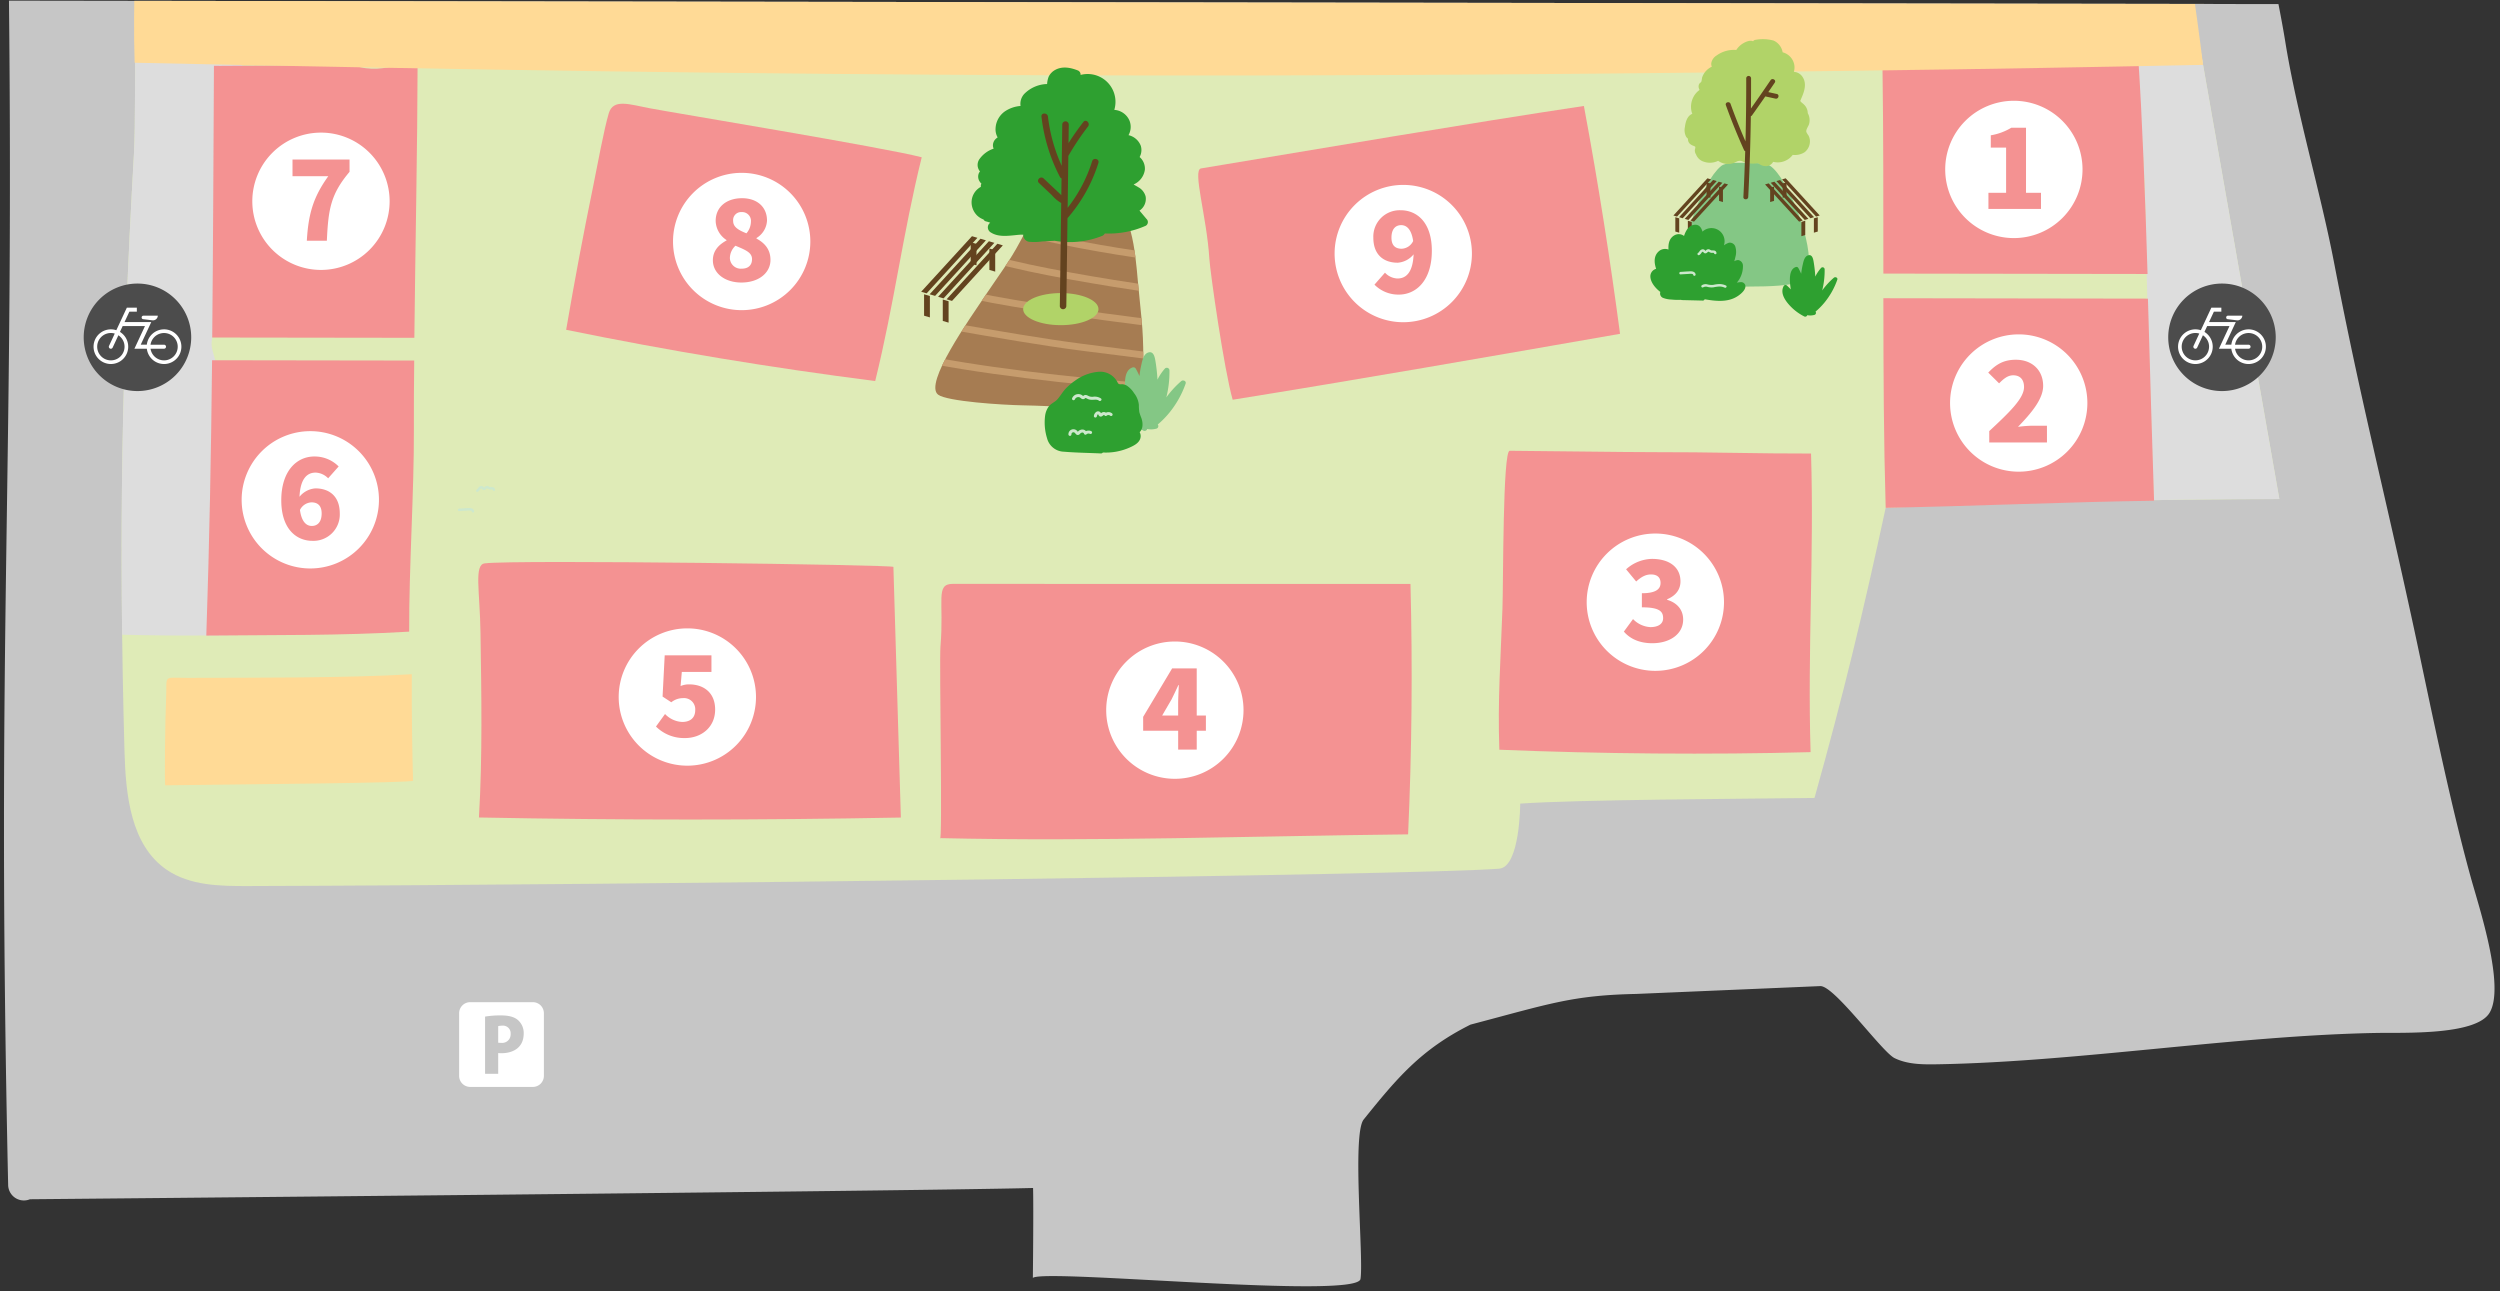<svg xmlns="http://www.w3.org/2000/svg" width="724" height="374"><rect width="100%" height="100%" fill="#333333" stroke="none"/><defs><clipPath id="clip-path"><rect id="Rectangle_606" data-name="Rectangle 606" width="724" height="374" transform="translate(363 1288)" fill="#fff" stroke="#707070" stroke-width="1" opacity=".43"/></clipPath><clipPath id="clip-path-2"><rect id="Rectangle_460" data-name="Rectangle 460" width="387.224" height="737.705" transform="rotate(-89.913 193.906 193.612)" fill="none"/></clipPath><clipPath id="clip-path-3"><path id="Path_4316" data-name="Path 4316" d="M495.3 166.093c-3.16 5.942-6.125 9.7-10.015 15.526-4.632 6.94-17.992 25.7-13.8 28.9 2.592 1.976 18.745 3.007 24.634 3.1 9.087.146 19.229 1.185 28.122.023 6.352-.829 6.675-7.062 6.675-13.477 0-9.355-.7-12.808-1.6-22.72-.728-8.1-1.787-21.965-9.032-23.428-2.527-.51-6.068-.183-14.12-1.322a2.689 2.689 0 00-.373-.026c-3.684 0-7.371 7.548-10.5 13.422" transform="translate(-470.68 -152.671)" fill="none"/></clipPath><clipPath id="clip-path-4"><path id="Path_4319" data-name="Path 4319" d="M517.682 66.137c-54.232.909-118.29 1.408-172.455-1.071-32.175-1.472-60.589-1.055-89.763-.639-19.492.279-39.326.557-60.847.272-27.451-.364-54.915-.175-82.348.916a73.658 73.658 0 01-9.229-.719c-9.368-1.036-20.808-2.072-21.064 5.204-.316 8.942 0 25.329-.488 33.836-3.541 62.263-4.441 110.661-2.738 173 .346 12.639 1.8 27.2 12.244 34.333 6.707 4.58 15.387 4.727 23.509 4.7 111.531-.317 338.7-3.143 362.346-5.029 6.072-.484 6.1-18.848 6.1-18.848 16.781-1.166 62.662-1.354 85.225-1.636 8.268-29.51 14.179-54.067 20.615-84.03q56.971-2.407 114.008-2.54-12.597-71.679-25.19-143.366h-.018c-1.066 4.565-146.742 5.4-159.907 5.617" transform="translate(-77.916 -60.52)" fill="none"/></clipPath><clipPath id="clip-path-6"><rect id="Rectangle_462" data-name="Rectangle 462" width="738.291" height="423.673" fill="none"/></clipPath></defs><g id="Mask_Group_60" data-name="Mask Group 60" transform="translate(-363 -1288)" clip-path="url(#clip-path)"><g id="Group_1633" data-name="Group 1633" transform="translate(351.47 1252.836)"><g id="Group_1622" data-name="Group 1622" transform="translate(0 35.332)"><g id="Group_1621" data-name="Group 1621" clip-path="url(#clip-path-2)"><path id="Path_4306" data-name="Path 4306" d="M22.4 27.615c2.053 152.234-3.612 196.563-.049 358.49a4.557 4.557 0 006.306 4.105s258.171-2.369 290.51-3.267c.162 6.34-.062 26.045-.062 26.045 3.331-2.735 93.9 6.335 94.884.308.967-5.894-2.507-41.914.92-46.175 9.7-12.062 16.656-20.348 30.942-27.486 23.041-6.077 29.457-8.487 47.962-8.884 0 0 28.863-1.22 53.323-2.27 4.059-.175 17.867 19.072 21.517 20.855 3.884 1.9 8.395 1.86 12.717 1.783 40.429-.721 86.474-8.348 126.9-9.069 7.7-.137 28.657.767 32.673-5.8 4.637-7.583-3.049-30.692-5.418-39.259-6.408-23.177-12.295-52.825-16.349-71.621-9.026-41.843-15.4-65.741-23.269-106.539-3.961-20.542-10.8-43.289-14.118-63.944-1.012-6.3-3.471-19.029-7.186-35.533 0 0-35.463 2.15-47.358 2.706-27.675 1.292-41.539 1.715-66.159 1.935l-106 .949C312.425 26.221 165.074 27.328 22.4 27.615" transform="translate(-8.458 -43.074)" fill="#c6c6c6"/><path id="Path_4307" data-name="Path 4307" d="M78.751 276.881c.346 12.639 1.8 27.2 12.244 34.333 6.707 4.58 15.388 4.727 23.51 4.7 111.53-.317 338.7-3.143 362.346-5.028 6.072-.485 6.1-18.848 6.1-18.848 16.782-1.166 62.662-1.354 85.225-1.636 8.268-29.51 14.178-54.067 20.615-84.029q56.972-2.407 114.009-2.54-12.6-71.733-25.209-143.461c.816 4.643-146.66 5.483-159.91 5.706-54.232.909-118.29 1.408-172.455-1.072-53.673-2.456-96.877.346-150.611-.367-27.451-.364-54.915-.175-82.348.917-7.972.317-29.935-5.631-30.292 4.487-.316 8.942 0 25.329-.487 33.836-3.541 62.263-4.441 110.661-2.738 173" transform="translate(-31.168 -59.482)" fill="#dfebb7"/><path id="Path_4308" data-name="Path 4308" d="M98.924 416.215c22.927-.3 71.763-.676 71.744-1.342-.182-6.378-.44-19.744-.36-30.831-18.79 1.133-46.066.989-64.889 1.051-7.56.025-5.9-1.153-6.28 6.438-.263 5.3-.484 24.687-.215 24.683" transform="translate(-39.522 -188.955)" fill="#ffda96"/><path id="Path_4309" data-name="Path 4309" d="M496.118 213.623c9.087.145 19.229 1.184 28.122.023 6.352-.83 6.674-7.062 6.674-13.478 0-9.355-.7-12.808-1.6-22.72-.728-8.1-1.786-21.964-9.032-23.428-2.527-.511-6.068-.183-14.119-1.322-3.808-.539-7.639 7.323-10.869 13.4-3.16 5.942-6.125 9.7-10.015 15.526-4.632 6.939-17.992 25.7-13.8 28.9 2.591 1.976 18.745 3.007 24.634 3.1" transform="translate(-188.28 -96.403)" fill="#a67c52"/></g></g><g id="Group_1624" data-name="Group 1624" transform="translate(282.4 91.6)"><g id="Group_1623" data-name="Group 1623" clip-path="url(#clip-path-3)" fill="none" stroke="#c69c6d" stroke-miterlimit="10" stroke-width="2"><path id="Path_4310" data-name="Path 4310" d="M511.639 156.078a273.57 273.57 0 0035.594 7.869" transform="translate(-487.064 -154.034)"/><path id="Path_4311" data-name="Path 4311" d="M509.028 169.458c10.779 3.213 27.6 6.017 38.727 7.647" transform="translate(-486.02 -159.386)"/><path id="Path_4312" data-name="Path 4312" d="M499.03 183.772c10.779 3.213 33.66 6.912 44.789 8.542" transform="translate(-482.021 -165.112)"/><path id="Path_4313" data-name="Path 4313" d="M489.682 201.421c12.094 2.646 36.123 5.933 48.405 7.485" transform="translate(-478.281 -172.172)"/><path id="Path_4314" data-name="Path 4314" d="M481.514 216.665c9.16 1.6 25.366 4.4 36.206 5.768l20.941 2.642" transform="translate(-475.014 -178.27)"/><path id="Path_4315" data-name="Path 4315" d="M470.379 232.8c21.146 3.944 50.528 6.933 70.631 8.066" transform="translate(-470.56 -184.724)"/></g></g><g id="Group_1626" data-name="Group 1626" transform="translate(46.748 36.311)"><g id="Group_1625" data-name="Group 1625" clip-path="url(#clip-path-4)" fill="#ddd"><path id="Path_4317" data-name="Path 4317" d="M1056.893 227.713c19.551.482 32.719.238 52.264-.461-1-22.355-7.058-44.128-12.617-65.8q-9.436-36.79-17.095-74.007c-5.046-24.519-7.392-50.356-13.732-74.448-21.44-2.005-15.257 19.526-15.253 34.812 0 20.08 2.349 39.995 2.353 60.076 0 9.969 3.647 119.82 4.08 119.831" transform="translate(-466.619 -41.457)"/><path id="Path_4318" data-name="Path 4318" d="M72.91 221.716c19.551.482 32.719.238 52.264-.461-1-22.355-20.4-60.653-25.959-82.329-.976-3.8 2.977-10.239 3.068-14.417.494-22.763 9.687-47.668 5.375-68.622C102.612 31.367 88.07 31.089 81.73 7 60.29 4.992 66.473 26.523 66.477 41.809c0 20.08 2.35 39.995 2.353 60.076 0 9.969 3.647 119.82 4.08 119.831" transform="translate(-73.008 -39.058)"/></g></g><g id="Group_1628" data-name="Group 1628" transform="translate(0 35.332)"><g id="Group_1627" data-name="Group 1627" clip-path="url(#clip-path-2)"><path id="Path_4320" data-name="Path 4320" d="M265.378 545.541a3.2 3.2 0 00-3.205-3.205h-18.134a3.205 3.205 0 00-3.205 3.206v18.134a3.205 3.205 0 003.206 3.205h18.134a3.205 3.205 0 003.205-3.206zM253.1 557.12c-.37 0-.7-.022-.956-.044v6h-3.8v-16.559a26.14 26.14 0 014.519-.347c2.216 0 3.845.37 4.975 1.325a4.968 4.968 0 011.695 3.867c0 4.671-3.8 5.758-6.431 5.758" transform="translate(-96.338 -252.276)" fill="#fff"/><path id="Path_4321" data-name="Path 4321" d="M260.834 553.687a4.367 4.367 0 00-1.151.13v4.8a8.5 8.5 0 00.869.043 2.463 2.463 0 002.738-2.585 2.213 2.213 0 00-2.456-2.39" transform="translate(-103.878 -256.816)" fill="#fff"/><path id="Path_4322" data-name="Path 4322" d="M178.915 252.277c-.026-6.912.013-11.418.094-19.7l-58.538-.089c-.29 27.836-.763 52.362-1.672 79.741 19.9-.216 38.443.058 58.748-1.141-.069-18.6 1.438-40.209 1.369-58.81" transform="translate(-47.522 -128.331)" fill="#f49292"/><path id="Path_4323" data-name="Path 4323" d="M167.338 301.088a3.912 3.912 0 00-3.337 2.2c.486 3.6 1.976 4.632 3.434 4.632 1.555 0 2.849-1.037 2.849-3.628 0-2.429-1.328-3.207-2.947-3.207" transform="translate(-65.603 -155.772)" fill="#fff"/><path id="Path_4324" data-name="Path 4324" d="M155.738 266.719a19.882 19.882 0 1019.883 19.881 19.882 19.882 0 00-19.883-19.881m.6 31.763c-4.567 0-9-3.368-9.005-11.725 0-8.681 4.6-12.7 9.555-12.7a9.778 9.778 0 017.061 2.883l-3.045 3.433a5.3 5.3 0 00-3.628-1.652c-2.461 0-4.437 1.75-4.663 7a6.51 6.51 0 014.6-2.429c4.016 0 7.061 2.267 7.061 7.255a7.633 7.633 0 01-7.935 7.936" transform="translate(-54.345 -142.024)" fill="#fff"/><path id="Path_4325" data-name="Path 4325" d="M1004.63 146.882c-.68-22.384-1.53-45.174-2.74-63.23-19.759.135-27.345-4.226-47-2.173-5.795.605-27.126-1.282-27.013 6.435.264 18.034.236 38.366.244 58.853z" transform="translate(-371.168 -67.704)" fill="#f49292"/><path id="Path_4326" data-name="Path 4326" d="M978.019 107.251a19.882 19.882 0 1019.881 19.881 19.882 19.882 0 00-19.883-19.881m-7.366 31.314V133.9h5.117v-13.086h-4.437v-3.563a16.879 16.879 0 005.96-2.2h4.243V133.9h4.34v4.664z" transform="translate(-383.272 -78.234)" fill="#fff"/><path id="Path_4327" data-name="Path 4327" d="M607.554 194.831c35.373-5.676 74.263-12.474 112.181-19.091-2.794-20.988-6.2-43.131-10.471-65.983-33.676 5.046-78.561 12.731-110.877 18.085-2.55.422 1.664 13.962 2.41 26.1.252 4.1 4.29 32.3 6.758 40.894" transform="translate(-239.041 -79.236)" fill="#f49292"/><path id="Path_4328" data-name="Path 4328" d="M693.668 167.277c-1.522 0-2.818 1-2.818 3.628 0 2.429 1.3 3.207 2.948 3.207a3.862 3.862 0 003.335-2.236c-.518-3.563-2.008-4.6-3.466-4.6" transform="translate(-276.352 -102.245)" fill="#fff"/><path id="Path_4329" data-name="Path 4329" d="M683.287 147.86a19.882 19.882 0 1019.883 19.881 19.882 19.882 0 00-19.883-19.881m-1.276 31.765a9.72 9.72 0 01-7.062-2.882l3.045-3.465a5.188 5.188 0 003.627 1.684c2.494 0 4.438-1.749 4.664-7a6.509 6.509 0 01-4.6 2.429c-4.049 0-7.061-2.267-7.062-7.255a7.634 7.634 0 017.936-7.936c4.566 0 9 3.368 9.005 11.725 0 8.681-4.6 12.7-9.555 12.7" transform="translate(-265.374 -94.478)" fill="#fff"/><path id="Path_4330" data-name="Path 4330" d="M928.283 202.554c.015 22.219.1 41.153.669 60.7 26.39-.514 53.226-1.723 77.726-2.047-.561-15.926-1.084-35.193-1.777-58.532z" transform="translate(-371.329 -116.357)" fill="#f49292"/><path id="Path_4331" data-name="Path 4331" d="M980.357 220a19.882 19.882 0 1019.883 19.881A19.882 19.882 0 00980.357 220m8.181 31.313h-16.713v-3.3c5.829-5.442 10.073-9.459 10.073-12.762 0-2.235-1.2-3.4-3.142-3.4-1.652 0-2.915 1.166-4.08 2.332l-3.143-3.109c2.365-2.494 4.568-3.725 8-3.725 4.664 0 7.9 2.98 7.9 7.58 0 3.919-3.659 8.1-7.287 11.854a34.145 34.145 0 013.951-.324h4.438z" transform="translate(-384.207 -123.334)" fill="#fff"/><path id="Path_4332" data-name="Path 4332" d="M742.814 362.757c29.225 1.2 60.9 1.481 90.139.7-.91-29.493 1.04-56.98.131-86.473-14.668.043-30.345-.448-45.014-.4-8.182.024-36.149-.392-42.26-.4-2.021 0-1.828 38.129-2.091 45.649-.5 14.412-1.418 26.522-.9 40.934" transform="translate(-297.077 -145.806)" fill="#f49292"/><path id="Path_4333" data-name="Path 4333" d="M804.965 316.138a19.882 19.882 0 1019.883 19.881 19.882 19.882 0 00-19.883-19.881m-.856 31.765c-3.822 0-6.51-1.328-8.259-3.368l2.656-3.628a7.5 7.5 0 005.021 2.332c2.236 0 3.693-.907 3.692-2.591 0-1.976-1.1-3.142-6.154-3.141v-4.082c4.113 0 5.409-1.231 5.409-2.981 0-1.586-.972-2.461-2.753-2.461-1.62 0-2.851.745-4.307 2.041l-2.916-3.531a11.53 11.53 0 017.482-3.013c4.989 0 8.26 2.364 8.261 6.51 0 2.365-1.328 4.113-3.854 5.182v.163c2.656.778 4.632 2.688 4.632 5.7 0 4.405-4.113 6.867-8.907 6.867" transform="translate(-314.048 -161.793)" fill="#fff"/><path id="Path_4334" data-name="Path 4334" d="M180.186 168.473c.283-26.265.9-56.611.931-78.068.007-4.635-7.6 1.856-16.636-.314-3.827-.92-42.333-.253-42.332-.4-.14 25.959-.244 52.321-.5 78.7z" transform="translate(-48.66 -70.811)" fill="#f49292"/><path id="Path_4335" data-name="Path 4335" d="M160.884 122.622a19.882 19.882 0 1019.884 19.878 19.882 19.882 0 00-19.883-19.881m8.278 11.358c-5.441 6.446-6.154 10.786-6.574 19.952h-5.8c.453-7.677 1.813-12.567 6.218-18.69h-10.364v-4.826h16.519z" transform="translate(-56.404 -84.383)" fill="#fff"/><path id="Path_4336" data-name="Path 4336" d="M250.267 403.863q61.085 1.174 122.184.016l-2.16-72.59c-.019-.607-109.541-2.14-118.355-1.019-3.146.4-1.4 7.934-1.223 20.088.266 17.88.595 35.634-.446 53.506" transform="translate(-100.032 -167.286)" fill="#f49292"/><path id="Path_4337" data-name="Path 4337" d="M337.728 361.908a19.882 19.882 0 1019.883 19.881 19.882 19.882 0 00-19.883-19.881m-.662 31.765a11.482 11.482 0 01-8.421-3.336l2.623-3.627a7.335 7.335 0 004.956 2.3c2.332 0 3.789-1.167 3.789-3.434a3.248 3.248 0 00-3.531-3.465 5.385 5.385 0 00-3.4 1.2l-2.526-1.652.615-11.952h13.539v4.826h-8.583l-.356 4.081a6.118 6.118 0 012.494-.485c4.081 0 7.514 2.3 7.514 7.287 0 5.216-4.08 8.26-8.712 8.261" transform="translate(-127.144 -180.101)" fill="#fff"/><path id="Path_4338" data-name="Path 4338" d="M292.492 174.143q44.448 9.093 89.495 14.84c5.613-22.77 7.861-42.03 13.474-64.8-10.412-2.758-71.621-12.833-78.886-14.218-5.775-1.1-10.445-2.828-11.736 1.451-1.4 4.635-3.456 15.938-4.452 20.785q-4.3 20.9-7.9 41.942" transform="translate(-117.002 -78.803)" fill="#f49292"/><path id="Path_4339" data-name="Path 4339" d="M373.136 177.218a4.96 4.96 0 00-1.619 3.531 3.162 3.162 0 003.465 3.109c1.685 0 2.948-.842 2.948-2.753 0-1.944-1.879-2.656-4.794-3.887" transform="translate(-148.613 -106.222)" fill="#fff"/><path id="Path_4340" data-name="Path 4340" d="M376.936 167.122a5.267 5.267 0 001.3-3.3 2.563 2.563 0 00-2.688-2.85 2.321 2.321 0 00-2.462 2.559c0 1.781 1.523 2.656 3.855 3.595" transform="translate(-149.239 -99.722)" fill="#fff"/><path id="Path_4341" data-name="Path 4341" d="M363.954 142.038a19.882 19.882 0 1019.883 19.881 19.882 19.882 0 00-19.883-19.881m-.079 31.764c-4.729 0-8.26-2.624-8.26-6.446 0-2.818 1.749-4.535 3.951-5.733v-.13a6.779 6.779 0 01-3.142-5.538c0-4.081 3.206-6.575 7.644-6.575 4.341 0 7.223 2.526 7.223 6.477a6.252 6.252 0 01-3.045 5.053v.161c2.267 1.231 4.049 3.045 4.049 6.187 0 3.725-3.368 6.543-8.421 6.543" transform="translate(-137.635 -92.149)" fill="#fff"/><path id="Path_4342" data-name="Path 4342" d="M472.906 414.062c45.168 1.031 90.4-.6 135.58-1.09q1.63-36.237.688-72.529c-38.71 0-93.788.043-132.5-.016-5.2-.008-2.5 4.841-3.618 18.218-.362 4.322.663 58.29-.154 55.417" transform="translate(-189.171 -171.509)" fill="#f49292"/><path id="Path_4343" data-name="Path 4343" d="M582.926 393.366l-2.753 4.73h4.627v-3.434c0-1.522.129-3.854.194-5.376h-.13a154.664 154.664 0 01-1.943 4.081" transform="translate(-232.079 -191.053)" fill="#fff"/><path id="Path_4344" data-name="Path 4344" d="M573.043 368.248a19.882 19.882 0 1019.883 19.881 19.882 19.882 0 00-19.883-19.881m8.99 25.836h-2.656v5.474H574v-5.474h-10.138v-4.014l8.388-14.026h7.126v13.636h2.656z" transform="translate(-221.274 -182.637)" fill="#fff"/><path id="Path_4345" data-name="Path 4345" d="M612.276 55.232C417.233 58.1 279.121 57.593 84.1 53.333c-.6-17.259.682-34.627.079-51.886 203.144-.115 347.418-.3 550.563-.421 28.064-.016 38.38-3.471 40.235 2.395 3.125 9.883 8.136 50.534 8.136 50.534s-44.057.884-70.841 1.279" transform="translate(-33.577 -35.332)" fill="#ffda96"/></g></g><g id="Group_1630" data-name="Group 1630"><g id="Group_1629" data-name="Group 1629" clip-path="url(#clip-path-6)"><path id="Path_4346" data-name="Path 4346" d="M534.891 204.717c0 2.566-4.883 4.646-10.907 4.646s-10.907-2.08-10.907-4.646 4.883-4.646 10.907-4.646 10.907 2.08 10.907 4.646" transform="translate(-205.24 -80.032)" fill="#b1d368"/><path id="Path_4347" data-name="Path 4347" d="M867.93 168.337c-.91 3.184-1.695 4.7-17.851 4.7-13.351 0-16.677-1.045-17.865-6.708-1.114-5.329 4.892-23.51 10.586-28.194 1.45-1.193 5.084-.941 6.7-.941 1.5 0 6.03-.08 7.466.847 5.181 3.35 12.978 23.262 10.969 30.3" transform="translate(-332.846 -54.871)" fill="#84c785"/><path id="Path_4348" data-name="Path 4348" d="M480.145 173.084l-14.713 16.086-1.581-.47 14.713-16.085z" transform="translate(-185.548 -69.049)" fill="#63431f"/><path id="Path_4349" data-name="Path 4349" d="M484.229 174.3l-14.713 16.086-1.581-.47 14.713-16.085z" transform="translate(-187.182 -69.534)" fill="#63431f"/><path id="Path_4350" data-name="Path 4350" d="M488.313 175.512L473.6 191.6l-1.581-.47 14.713-16.085z" transform="translate(-188.816 -70.02)" fill="#63431f"/><path id="Path_4351" data-name="Path 4351" d="M492.4 176.727l-14.713 16.086-1.581-.47 14.713-16.085z" transform="translate(-190.45 -70.506)" fill="#63431f"/><path id="Path_4352" data-name="Path 4352" d="M466.932 207.353l-1.683-.493v-6.2l1.683.493z" transform="translate(-186.108 -80.268)" fill="#63431f"/><path id="Path_4353" data-name="Path 4353" d="M475.962 209.884l-1.683-.493v-6.2l1.683.493z" transform="translate(-189.72 -81.281)" fill="#63431f"/><path id="Path_4354" data-name="Path 4354" d="M489.433 182.212l-1.683-.493v-6.2l1.683.493z" transform="translate(-195.109 -70.212)" fill="#63431f"/><path id="Path_4355" data-name="Path 4355" d="M498.463 185.256l-1.683-.493v-6.2l1.683.493z" transform="translate(-198.721 -71.429)" fill="#63431f"/><path id="Path_4356" data-name="Path 4356" d="M837.839 144.989l-9.851 10.77-1.058-.315 9.851-10.769z" transform="translate(-330.786 -57.872)" fill="#63431f"/><path id="Path_4357" data-name="Path 4357" d="M840.573 145.8l-9.851 10.77-1.058-.315 9.851-10.769z" transform="translate(-331.88 -58.197)" fill="#63431f"/><path id="Path_4358" data-name="Path 4358" d="M843.308 146.615l-9.851 10.77-1.058-.315 9.851-10.77z" transform="translate(-332.974 -58.523)" fill="#63431f"/><path id="Path_4359" data-name="Path 4359" d="M846.042 147.428l-9.851 10.77-1.058-.315 9.851-10.769z" transform="translate(-334.068 -58.848)" fill="#63431f"/><path id="Path_4360" data-name="Path 4360" d="M828.993 167.933l-1.127-.33v-4.149l1.127.33z" transform="translate(-331.161 -65.384)" fill="#63431f"/><path id="Path_4361" data-name="Path 4361" d="M835.039 169.627l-1.127-.33v-4.149l1.127.33z" transform="translate(-333.579 -66.062)" fill="#63431f"/><path id="Path_4362" data-name="Path 4362" d="M844.058 151.1l-1.127-.33v-4.15l1.127.33z" transform="translate(-337.187 -58.651)" fill="#63431f"/><path id="Path_4363" data-name="Path 4363" d="M850.1 153.138l-1.127-.33v-4.149l1.127.33z" transform="translate(-339.606 -59.466)" fill="#63431f"/><path id="Path_4364" data-name="Path 4364" d="M538.868 135.113l-2.072-2.467a4.071 4.071 0 001.778-4.094 4.315 4.315 0 00-2.092-2.663c-.442-.287-.943-.52-1.387-.813a5.49 5.49 0 003.263-4.28 4.463 4.463 0 00-1.523-3.667 4.2 4.2 0 00.345-3.232 4.977 4.977 0 00-3.564-3.1 4.874 4.874 0 00.332-4.082 5.133 5.133 0 00-4.446-3.239 8.061 8.061 0 00-9.77-10.122 1.274 1.274 0 00-.816-1.311c-2.072-.811-4.373-1.273-6.44-.192a4.522 4.522 0 00-1.96 1.961 6.935 6.935 0 00-.475 2.177 9.637 9.637 0 00-6.636 2.884 4.265 4.265 0 00-1.057 3.469 9.38 9.38 0 00-4.485 1.535 6.372 6.372 0 00-2.753 5.041 4.639 4.639 0 00.608 2.528 2.935 2.935 0 00-.38.284 2.555 2.555 0 00-.85 1.212 2.387 2.387 0 00.069 1.76 8.211 8.211 0 00-4.037 2.935 2.928 2.928 0 00-.191 3.278 3.1 3.1 0 00.277.392 2.291 2.291 0 00-.363.589 2.553 2.553 0 00.3 2.377 3.043 3.043 0 00.485.568 1.208 1.208 0 00-.154.916 5.1 5.1 0 00-2.7 4.757 5.441 5.441 0 001.615 3.566 5.5 5.5 0 001.84 1.137 1.093 1.093 0 00.749.562 9.722 9.722 0 011.2.382 1.792 1.792 0 00-.427.414 1.709 1.709 0 00.671 2.446c1.995 1.252 4.6.979 6.818.751.554-.057 1.109-.119 1.666-.151.227-.013.525.022.751-.01l.092.023v.007a1.962 1.962 0 001.657 2.029 16.027 16.027 0 003.859-.1l3.582-.181a25.274 25.274 0 0013.755-1.43 1.422 1.422 0 00.747-.691 26.3 26.3 0 0011.879-2.245 1.236 1.236 0 00.247-1.919" transform="translate(-195.27 -36.49)" fill="#2ea030"/><path id="Path_4365" data-name="Path 4365" d="M535.925 127.2a42.416 42.416 0 01-7.1 13.513l.167-12.459.034-2.565a75.23 75.23 0 015.7-8.524c.733-.946-.59-2.287-1.331-1.33q-2.3 2.974-4.318 6.142l.072-5.376a.941.941 0 00-1.882 0l-.161 11.94a47.618 47.618 0 01-3.982-14.239c-.138-1.189-2.021-1.2-1.881 0a50.242 50.242 0 005.339 17.45.836.836 0 00.476.43l-.066 4.875c-.157-.149-.308-.308-.462-.454l-1.511-1.425-3.159-2.978c-.881-.83-2.214.5-1.331 1.331l3.709 3.5a10.192 10.192 0 002.724 2.284l-.244 18.173-.157 11.653a.941.941 0 001.882 0l.342-25.435a44.615 44.615 0 008.952-16c.362-1.159-1.454-1.654-1.814-.5" transform="translate(-208.105 -45.365)" fill="#63431f"/><path id="Path_4366" data-name="Path 4366" d="M576.669 236.989a27.312 27.312 0 00-4.322 4.715 30.485 30.485 0 00.91-7.83.769.769 0 00-1.3-.538 14.206 14.206 0 00-2.168 3.23 48.957 48.957 0 00-.63-5.6c-.184-1.075-.573-2.778-2.09-2.248-1.393.487-1.7 2.447-1.986 3.674a25.464 25.464 0 00-.512 3.122 27.703 27.703 0 00-1.077-2.153.772.772 0 00-.859-.35c-2.87.856-2.3 5.558-1.994 7.776.025.176.053.352.082.528q-.685-.732-1.429-1.415a.77.77 0 00-1.2.154c-1.244 2.24.061 4.618 1.512 6.4a18.842 18.842 0 006.1 4.874.786.786 0 001.106-.476 5.688 5.688 0 002.675-.1.759.759 0 00.382-1.2 26.2 26.2 0 003.374-3.435 27.824 27.824 0 004.691-8.391c.275-.78-.743-1.185-1.271-.74" transform="translate(-223.051 -91.452)" fill="#84c785"/><path id="Path_4367" data-name="Path 4367" d="M551.465 251.461a16.065 16.065 0 01-.595-1.719 13.775 13.775 0 01-.136-2.11 6.562 6.562 0 00-1.4-3.408 7.071 7.071 0 00-2.092-2.159 3.1 3.1 0 00-1.258-.409c-.22-.02-.455.033-.667.012-.548-.055-.6-.263-.846-.724a5.611 5.611 0 00-5.24-2.906 13.373 13.373 0 00-7.014 2.614 17.164 17.164 0 00-2.583 2.182c-.942.976-1.58 2.15-2.459 3.161-.743.854-1.858 1.2-2.555 2.126a5.87 5.87 0 00-1.043 2.7 15.348 15.348 0 00.557 6.434 5.186 5.186 0 004.912 3.943c3.539.3 7.121.337 10.668.5a.655.655 0 00.592-.27 16.887 16.887 0 007.694-1.412c1.166-.52 2.59-1.19 3.086-2.465a2.336 2.336 0 00-.124-2.019c1.03-.983.984-2.69.5-4.071" transform="translate(-209.388 -95.219)" fill="#2ea030"/><path id="Path_4368" data-name="Path 4368" d="M541.566 266.36a1.845 1.845 0 00-1.564-.012 1.365 1.365 0 00-1.158-.47 1.741 1.741 0 00-.941.4 4.035 4.035 0 00-.259.239c-.029-.043-.065-.083-.1-.124a1.444 1.444 0 00-2.613.911.438.438 0 00.875 0 .583.583 0 01.628-.631c.416.049.533.517.874.7a.725.725 0 00.682 0c.21-.112.324-.322.511-.46.285-.211.8-.262.932.154a.443.443 0 00.731.193.923.923 0 01.957-.145.452.452 0 00.6-.157.44.44 0 00-.157-.6" transform="translate(-213.983 -106.323)" fill="#cde8cd"/><path id="Path_4369" data-name="Path 4369" d="M552.507 257.778a1.669 1.669 0 00-1.794-.236 1.177 1.177 0 00-.942-.13 1.224 1.224 0 00-.5.294l-.035-.064a.924.924 0 00-1.194-.4 1.6 1.6 0 00-.821 1.178.438.438 0 00.844.233c.034-.125.152-.693.385-.622.029.009.082.154.106.2a.914.914 0 00.31.359c.389.246.745.006 1.034-.256a.268.268 0 01.44.048.446.446 0 00.619 0 .785.785 0 01.927.012.45.45 0 00.619 0 .44.44 0 000-.619" transform="translate(-218.892 -102.871)" fill="#cde8cd"/><path id="Path_4370" data-name="Path 4370" d="M545.047 250.1a3.278 3.278 0 00-2.351-.494 2.448 2.448 0 01-1.129-.166c-.432-.206-.851-.486-1.344-.288a1.292 1.292 0 00-.324.205l-.049.038a1.813 1.813 0 00-.432-.333 1.865 1.865 0 00-1.043-.227 1.942 1.942 0 00-1.7 1.218.44.44 0 00.305.538.447.447 0 00.538-.305 1.094 1.094 0 011.2-.562c.314.063.46.3.722.457a.774.774 0 00.591.1.919.919 0 00.276-.129c.068-.046.139-.145.212-.172.122-.046.244.031.355.087a4.935 4.935 0 00.587.277 3.289 3.289 0 001.07.144c.589 0 1.4-.178 1.9.235.43.358 1.052-.257.619-.619" transform="translate(-214.67 -99.536)" fill="#cde8cd"/><path id="Path_4371" data-name="Path 4371" d="M843.242 184.431a1.273 1.273 0 00-1.343-.718 7.841 7.841 0 00-1.049.146 7.215 7.215 0 001.775-4.871 1.655 1.655 0 00-1.339-1.668 2.1 2.1 0 00-1.177.355 11.206 11.206 0 00.326-1.256 5.156 5.156 0 00-.042-3.065 1.692 1.692 0 00-1.814-1.064 5.672 5.672 0 00-1.465.759 3.8 3.8 0 00-6.211-3.961c-.3-1.147-.977-2.15-2.364-1.984-1.575.188-2.5 1.708-2.969 3.232a2.537 2.537 0 00-2.766-.206c-1.551.876-1.847 2.522-1.74 4.143a2.768 2.768 0 00-2.815.512c-1.51 1.348-1.358 3.318-.763 5.067a2.271 2.271 0 00-1.676 2.125c.022 1.8 1.455 3.464 2.892 4.572a1.384 1.384 0 00.71 1.688 7.237 7.237 0 002.444.508 17.847 17.847 0 002.836.083.631.631 0 00.29.076l5.988.146a.553.553 0 00.567-.384c3.268.57 6.879.979 9.746-1.028.875-.613 2.478-1.959 1.959-3.208" transform="translate(-326.339 -66.837)" fill="#2ea030"/><path id="Path_4372" data-name="Path 4372" d="M843.533 179.306a3.882 3.882 0 00-.9-.068c-.284-.046-.5-.284-.8-.331a.937.937 0 00-.774.28 1.123 1.123 0 01-.218.189.813.813 0 01-.052-.072.83.83 0 00-.765-.382 1.185 1.185 0 00-.752.41c-.185.21-.311.495-.56.64a.36.36 0 00.363.621 1.872 1.872 0 00.555-.552.951.951 0 01.416-.4c.152-.053.267.239.406.337a.653.653 0 00.647.065 2.432 2.432 0 00.488-.37c.158-.119.265-.013.424.076a1.5 1.5 0 00.778.208 2.027 2.027 0 01.4-.009c.049.01.15.064.149.054.033.459.752.463.719 0a.788.788 0 00-.532-.7" transform="translate(-335.431 -71.562)" fill="#cde8cd"/><path id="Path_4373" data-name="Path 4373" d="M833.014 189.569c-.956.026-1.915.111-2.871.167-.46.027-.463.746 0 .719l2.439-.142a3.185 3.185 0 01.838 0 .8.8 0 01.291.1c.051.035.08.064.085.107a.369.369 0 00.359.359.362.362 0 00.36-.359c-.071-.755-.848-.975-1.5-.958" transform="translate(-331.933 -75.831)" fill="#cde8cd"/><path id="Path_4374" data-name="Path 4374" d="M847.541 196.137a4.469 4.469 0 00-1.818-.424 8.912 8.912 0 00-1.867.235 4.766 4.766 0 01-1.691-.137 2.018 2.018 0 00-1.592.238.372.372 0 00-.129.492.362.362 0 00.492.129 1.6 1.6 0 011.33-.112 4.619 4.619 0 001.609.113 11.843 11.843 0 011.687-.241 3.694 3.694 0 011.617.328c.416.2.781-.423.363-.621" transform="translate(-336.173 -78.288)" fill="#cde8cd"/><path id="Path_4375" data-name="Path 4375" d="M253.979 293.564a3.881 3.881 0 00-.9-.068c-.284-.046-.5-.284-.8-.331a.94.94 0 00-.775.28 1.1 1.1 0 01-.217.189.793.793 0 01-.052-.072.83.83 0 00-.765-.382 1.185 1.185 0 00-.752.41c-.185.21-.311.495-.56.64a.36.36 0 00.363.621 1.865 1.865 0 00.555-.552.95.95 0 01.416-.4c.152-.053.267.239.406.337a.653.653 0 00.647.065 2.434 2.434 0 00.488-.37c.158-.119.265-.013.424.076a1.5 1.5 0 00.778.208 2.03 2.03 0 01.4-.009c.049.01.15.064.149.054.033.459.752.463.719 0a.788.788 0 00-.532-.7" transform="translate(-99.599 -117.267)" fill="#cde8cd"/><path id="Path_4376" data-name="Path 4376" d="M243.461 303.827c-.956.025-1.915.11-2.871.166-.46.027-.463.746 0 .719l2.439-.142a3.187 3.187 0 01.838 0 .8.8 0 01.291.1c.052.035.08.064.085.107a.369.369 0 00.359.359.363.363 0 00.36-.359c-.071-.755-.848-.975-1.5-.958" transform="translate(-96.102 -121.536)" fill="#cde8cd"/><path id="Path_4377" data-name="Path 4377" d="M894.447 188.3a21.394 21.394 0 00-3.379 3.686 23.8 23.8 0 00.711-6.122.6.6 0 00-1.015-.421 11.088 11.088 0 00-1.695 2.525 38.409 38.409 0 00-.493-4.376c-.144-.84-.448-2.172-1.634-1.757-1.089.38-1.331 1.913-1.553 2.872a19.928 19.928 0 00-.4 2.441 22.401 22.401 0 00-.842-1.684.6.6 0 00-.672-.273c-2.245.669-1.8 4.346-1.559 6.079.019.138.041.275.065.413q-.537-.572-1.118-1.106a.6.6 0 00-.934.12c-.973 1.752.048 3.611 1.182 5.007a14.735 14.735 0 004.769 3.811.615.615 0 00.865-.373 4.443 4.443 0 002.092-.082.594.594 0 00.3-.937 20.442 20.442 0 002.638-2.686 21.748 21.748 0 003.668-6.56c.214-.61-.581-.926-.994-.579" transform="translate(-351.831 -72.706)" fill="#2ea030"/><path id="Path_4378" data-name="Path 4378" d="M879.377 144.989l9.851 10.77 1.058-.315-9.851-10.769z" transform="translate(-351.766 -57.872)" fill="#63431f"/><path id="Path_4379" data-name="Path 4379" d="M876.642 145.8l9.851 10.77 1.058-.315-9.851-10.768z" transform="translate(-350.672 -58.197)" fill="#63431f"/><path id="Path_4380" data-name="Path 4380" d="M873.907 146.615l9.851 10.77 1.058-.315-9.85-10.77z" transform="translate(-349.578 -58.523)" fill="#63431f"/><path id="Path_4381" data-name="Path 4381" d="M871.173 147.428l9.851 10.77 1.058-.315-9.851-10.769z" transform="translate(-348.484 -58.848)" fill="#63431f"/><path id="Path_4382" data-name="Path 4382" d="M894.745 167.933l1.127-.33v-4.149l-1.127.33z" transform="translate(-357.914 -65.384)" fill="#63431f"/><path id="Path_4383" data-name="Path 4383" d="M888.7 169.627l1.127-.33v-4.149l-1.127.33z" transform="translate(-355.495 -66.062)" fill="#63431f"/><path id="Path_4384" data-name="Path 4384" d="M879.68 151.1l1.127-.33v-4.15l-1.127.33z" transform="translate(-351.887 -58.651)" fill="#63431f"/><path id="Path_4385" data-name="Path 4385" d="M873.634 153.138l1.127-.33v-4.149l-1.127.33z" transform="translate(-349.469 -59.466)" fill="#63431f"/><path id="Path_4386" data-name="Path 4386" d="M868.56 106.379a3.447 3.447 0 00-.323-.928 6.215 6.215 0 01-.628-1.027c-.193-.7.554-1.609.76-2.258a4.111 4.111 0 00-.362-3.218 3.475 3.475 0 00-1.112-2.509c-.293-.316-.8-.607-1.018-.97-.064-.107.026-.21.138-.493.095-.238.2-.473.3-.709.785-1.872 1.414-4.017.16-5.849a3.206 3.206 0 00-2.091-1.383 6.726 6.726 0 01-.377-.061l-.017-.007c.034-.167.082-.331.113-.5a4.238 4.238 0 00.01-1.469 4.592 4.592 0 00-3.38-3.675 4.551 4.551 0 00-2.612-3.392 11.96 11.96 0 00-5.234-.218.92.92 0 00-.709.425c-.853-.448-2.261.2-2.972.641a5.975 5.975 0 00-1.892 1.869 8.612 8.612 0 00-5.681 1.58 3.3 3.3 0 00-1.563 2.212 2.081 2.081 0 00.157 1.053 5.355 5.355 0 00-2.363 2.143 5.3 5.3 0 00-.47 1.07 7.182 7.182 0 01-.208 1.121c-.142.256-.473.4-.628.691a1.548 1.548 0 00-.1 1.154 4.915 4.915 0 00.211.56 6.688 6.688 0 00-.449.352 5.708 5.708 0 00-1.375 1.794 6.046 6.046 0 00-.386 4.477.973.973 0 00.134.275c-1.5.586-1.974 2.335-2.164 3.843a4.176 4.176 0 00.307 2.708 2.461 2.461 0 00.583.671 1.843 1.843 0 00.559 1.478 2.982 2.982 0 00.776.48c.187.086.689.217.779.417s-.124.749-.132.976a2.043 2.043 0 00.255 1.031 1.065 1.065 0 00.082.131 3.5 3.5 0 002.291 2.15 5.335 5.335 0 004.09-.247c.011 0 .022-.011.032-.017a4.937 4.937 0 005.119.37 2.267 2.267 0 011.356-.371c.585.1 1.142.463 1.73.6a8.184 8.184 0 003.392.063 3.253 3.253 0 002.656.847 2.439 2.439 0 001.678-1.218 5.419 5.419 0 005.668-2.009 5.251 5.251 0 003.438-.764 3.985 3.985 0 001.478-3.9" transform="translate(-332.951 -31.015)" fill="#b1d368"/><path id="Path_4387" data-name="Path 4387" d="M866.973 100.5l-2.453-.54q.94-1.367 1.875-2.74c.509-.751-.709-1.455-1.215-.71q-2.8 4.129-5.687 8.2.047-4.363.037-8.727a.7.7 0 00-1.406 0q.023 9.127-.212 18.251-2.342-5.358-4.322-10.862c-.3-.845-1.664-.481-1.356.374q2.37 6.59 5.252 12.977a.589.589 0 00.35.338q-.2 6.637-.53 13.269c-.045.9 1.361.9 1.406 0q.586-11.683.75-23.381a.724.724 0 00.356-.271q1.938-2.722 3.84-5.471l2.941.647c.883.194 1.259-1.161.374-1.356" transform="translate(-340.89 -38.124)" fill="#63431f"/></g></g><g id="Group_1632" data-name="Group 1632"><g id="Group_1631" data-name="Group 1631" clip-path="url(#clip-path-6)"><path id="Path_4388" data-name="Path 4388" d="M1096.914 211.045a15.566 15.566 0 11-15.566-15.566 15.566 15.566 0 0115.566 15.566" transform="translate(-426.331 -78.195)" fill="#4c4c4c"/><path id="Path_4389" data-name="Path 4389" d="M1094.217 212l2.623.326a1.407 1.407 0 001.59-1.344h-4.171a.509.509 0 00-.508.508.475.475 0 00.466.51" transform="translate(-437.519 -84.398)" fill="#fff"/><path id="Path_4390" data-name="Path 4390" d="M1090.943 213.389a5.022 5.022 0 00-4.988 4.444h-1.766l3.059-6.558h-7.748l1.4-3.011h2.164V207.1h-2.892l-3.052 6.541a5.02 5.02 0 101.049.487l.788-1.694h6.463l-3.059 6.558h3.591a5.021 5.021 0 104.987-5.606m-11.437 5.021a3.961 3.961 0 11-2.835-3.8L1075 218.2a.581.581 0 001.052.491l1.67-3.587a3.955 3.955 0 011.786 3.308m11.437 3.959a3.96 3.96 0 01-3.915-3.375h3.909a.58.58 0 100-1.161h-3.911a3.959 3.959 0 113.917 4.536" transform="translate(-428.229 -82.844)" fill="#fff"/><path id="Path_4391" data-name="Path 4391" d="M90.754 211.045a15.566 15.566 0 11-15.566-15.566 15.566 15.566 0 0115.566 15.566" transform="translate(-23.85 -78.195)" fill="#4c4c4c"/><path id="Path_4392" data-name="Path 4392" d="M88.058 212l2.623.326a1.407 1.407 0 001.59-1.344H88.1a.509.509 0 00-.508.508.475.475 0 00.466.51" transform="translate(-35.038 -84.398)" fill="#fff"/><path id="Path_4393" data-name="Path 4393" d="M84.784 213.389a5.022 5.022 0 00-4.988 4.444H78.03l3.059-6.558h-7.745l1.4-3.011h2.164V207.1h-2.891l-3.052 6.541a5.019 5.019 0 101.049.487l.788-1.694h6.463l-3.059 6.558H79.8a5.021 5.021 0 104.986-5.606m-11.438 5.024a3.961 3.961 0 11-2.836-3.8l-1.672 3.59a.581.581 0 001.052.491l1.67-3.587a3.955 3.955 0 011.786 3.308m11.437 3.959a3.959 3.959 0 01-3.915-3.375h3.909a.58.58 0 100-1.161h-3.911a3.959 3.959 0 113.917 4.536" transform="translate(-25.748 -82.844)" fill="#fff"/></g></g></g></g></svg>